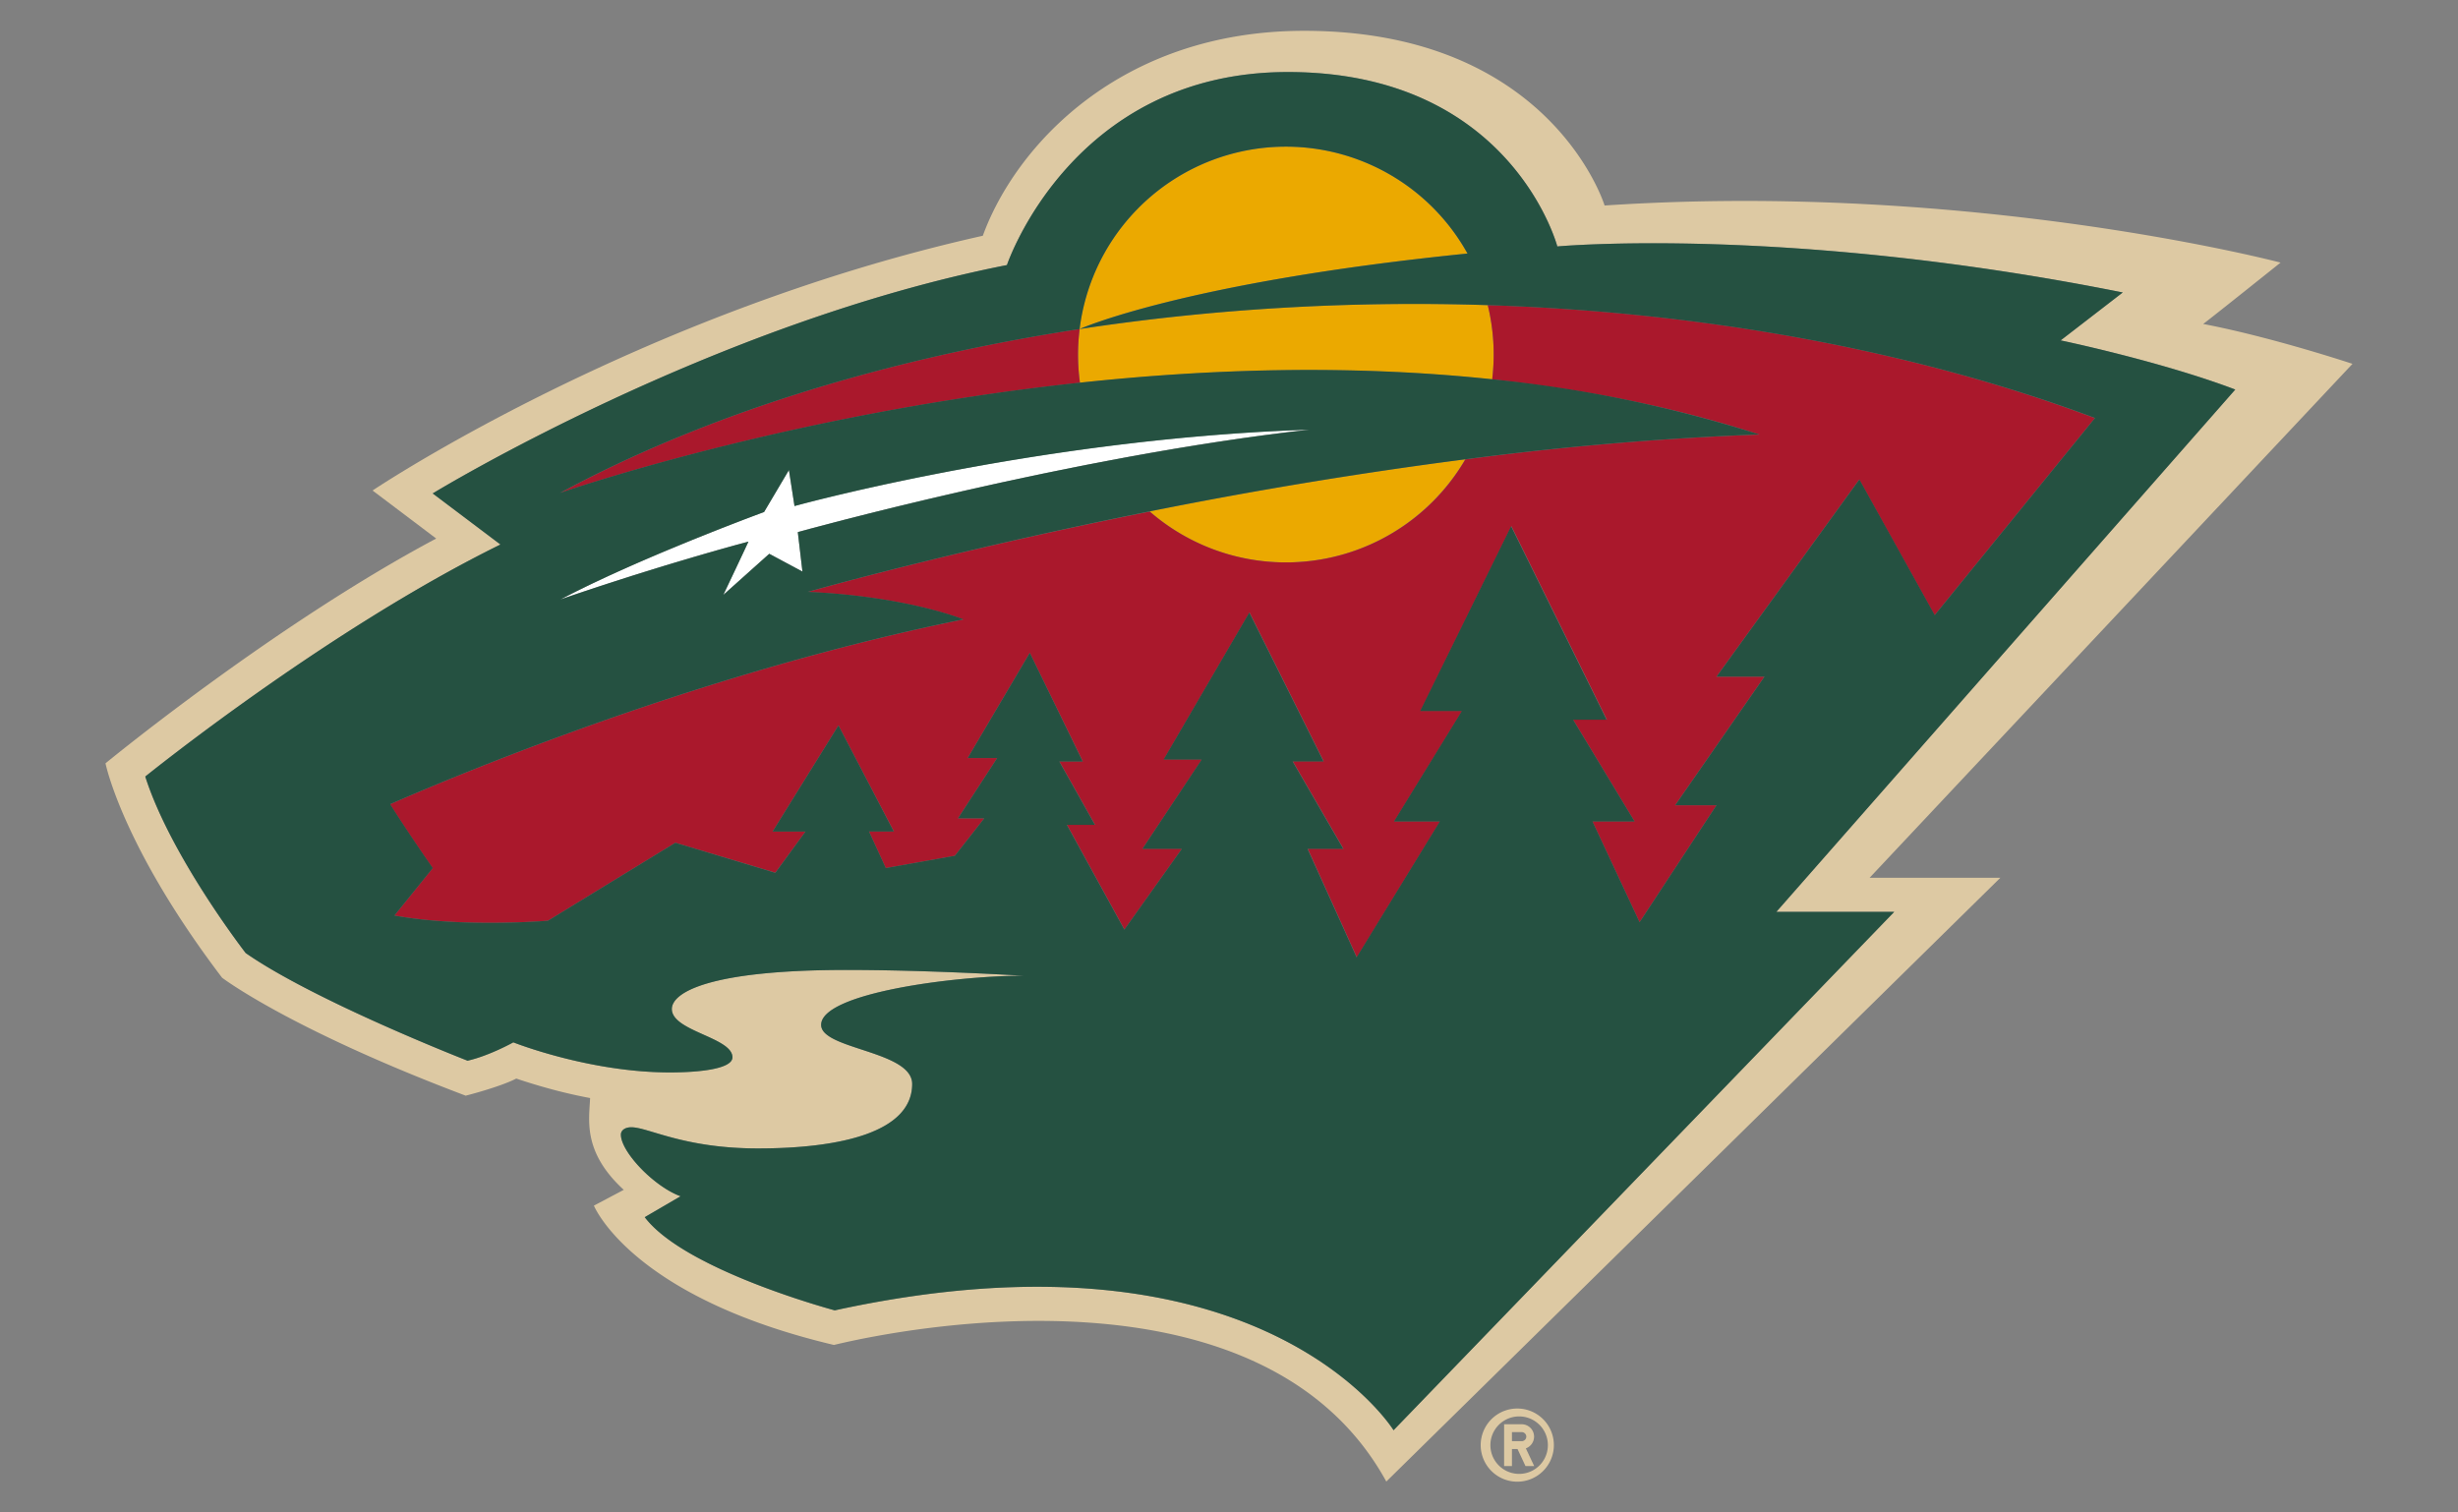 <?xml version="1.0" encoding="UTF-8" standalone="no"?>
<svg
   viewBox="-1 0 26 16"
   style="enable-background:new 0 0 24 16"
   xml:space="preserve"
   version="1.1"
   id="svg6"
   sodipodi:docname="29-tile.svg"
   inkscape:version="1.3.2 (091e20e, 2023-11-25)"
   xmlns:inkscape="http://www.inkscape.org/namespaces/inkscape"
   xmlns:sodipodi="http://sodipodi.sourceforge.net/DTD/sodipodi-0.dtd"
   xmlns="http://www.w3.org/2000/svg"
   xmlns:svg="http://www.w3.org/2000/svg"><rect x="-1" y="0" width="26" height="16" fill="#808080" stroke="none"/><defs
     id="defs6" /><sodipodi:namedview
     id="namedview6"
     pagecolor="#ffffff"
     bordercolor="#000000"
     borderopacity="0.25"
     inkscape:showpageshadow="2"
     inkscape:pageopacity="0.0"
     inkscape:pagecheckerboard="0"
     inkscape:deskcolor="#d1d1d1"
     inkscape:zoom="18.153846"
     inkscape:cx="20.298729"
     inkscape:cy="17.131356"
     inkscape:window-width="3440"
     inkscape:window-height="1387"
     inkscape:window-x="1728"
     inkscape:window-y="25"
     inkscape:window-maximized="1"
     inkscape:current-layer="svg6" /><path
     style="fill:#fff"
     d="M12.854 4.544c-2.869.093-5.45.808-5.45.808l-.059-.38-.263.444s-1.297.476-2.154.925c1.098-.379 1.989-.612 1.989-.612l-.266.564.486-.435c.119.063.231.125.351.188l-.049-.418c.001 0 2.895-.805 5.415-1.084z"
     id="path1" /><path
     style="fill:#ddc9a3"
     d="M23.884 3.849s-.847-.282-1.58-.422c.01-.002.819-.649.819-.649s-3.265-.862-7.15-.604c0 0-.565-1.848-3.178-1.848-1.944 0-3.054 1.219-3.399 2.168-3.666.819-6.455 2.695-6.455 2.695l.673.508C1.889 6.616.116 8.075.116 8.075s.174.875 1.233 2.268c0 0 .709.542 2.577 1.248 0 0 .357-.09.535-.181.256.086.521.158.781.206-.011.235-.079.572.356.971l-.316.167s.39.966 2.539 1.474c.821-.198 4.554-.904 5.843 1.445l6.495-6.387h-1.383l5.108-5.437zm-4.848 5.797L13.74 15.13s-1.391-2.254-5.911-1.268c0 0-1.585-.423-2.01-.986l.379-.221c-.281-.103-.631-.47-.631-.652 0-.044.042-.078.11-.078.179 0 .552.224 1.339.224.878 0 1.632-.174 1.632-.682 0-.351-.963-.364-.963-.625 0-.337 1.417-.52 2.139-.52 0 0-.992-.061-1.869-.061-1.464 0-1.849.241-1.849.413 0 .236.641.3.641.511 0 .122-.349.16-.662.16-.855 0-1.656-.318-1.656-.318s-.251.141-.484.194c0 0-1.613-.628-2.347-1.139 0 0-.792-1.021-1.062-1.867 0 0 1.912-1.546 3.757-2.454l-.716-.541s2.945-1.799 6.074-2.416c0 0 .685-2.042 2.971-2.042 2.365 0 2.851 1.845 2.851 1.845s2.431-.224 5.981.487l-.657.507s1.057.22 1.847.52L17.79 9.646h1.246zM15.069 14.901a.387.387 0 1 0 0 .773.387.387 0 0 0 0-.773zm0 .691a.304.304 0 1 1 0-.608.304.304 0 0 1 0 .608z"
     id="path2" /><path
     style="fill:#ddc9a3"
     d="M15.227 15.198a.131.131 0 0 0-.131-.131h-.186v.442h.083v-.18h.059l.084.18h.092l-.088-.187a.132.132 0 0 0 .087-.124zm-.131.048h-.103v-.096h.103c.027 0 .049.022.049.048a.049.049 0 0 1-.049.048z"
     id="path3" /><path
     style="fill:#eba900"
     d="M14.737 3.228a23.665 23.665 0 0 0-4.317.253 2.187 2.187 0 0 0 .004.568c1.361-.146 2.861-.195 4.36-.036a2.196 2.196 0 0 0-.047-.785zM12.601 5.949c.81 0 1.516-.438 1.898-1.09a49.178 49.178 0 0 0-3.338.551c.386.336.889.539 1.44.539zM12.601 1.552a2.199 2.199 0 0 0-2.182 1.929s1.103-.496 4.103-.799a2.196 2.196 0 0 0-1.921-1.13z"
     id="path4" /><g
     id="g5"><path
       style="fill:#aa182c"
       d="M14.737 3.228a2.196 2.196 0 0 1 .047.785c.954.101 1.908.286 2.826.584a33.462 33.462 0 0 0-3.11.263 2.197 2.197 0 0 1-3.338.552c-2.125.423-3.617.85-3.617.85 1.051.047 1.645.291 1.645.291-2.717.55-5.244 1.597-6.064 1.955.196.312.451.676.451.676l-.405.501c.726.132 1.624.055 1.624.055l1.348-.825 1.057.317.319-.435h-.348l.697-1.123.586 1.122h-.263l.178.387.73-.13.311-.396h-.278l.415-.638h-.312l.657-1.113.561 1.149h-.248l.377.67h-.297l.608 1.108.608-.854h-.417l.628-.945h-.403l.907-1.555.785 1.575h-.327l.536.925h-.378l.519 1.148.88-1.437h-.485l.719-1.169h-.441l.962-1.955 1.01 2.047h-.357l.65 1.077h-.445l.498 1.066.813-1.237h-.437l.944-1.36h-.507l1.511-2.086.797 1.435 1.695-2.085c-1.953-.732-4.18-1.122-6.422-1.195zM10.403 3.751a2.2 2.2 0 0 1 .017-.27c-2.044.313-3.95.897-5.497 1.735 0 0 2.387-.835 5.5-1.167a2.26 2.26 0 0 1-.02-.298z"
       id="path5" /></g><path
     style="fill:#124734;fill-opacity:0.82"
     d="M22.644 4.121c-.791-.3-1.847-.52-1.847-.52l.657-.507c-3.55-.711-5.981-.487-5.981-.487S14.986.762 12.622.762c-2.286 0-2.971 2.042-2.971 2.042-3.13.616-6.074 2.416-6.074 2.416l.717.54C2.449 6.668.537 8.215.537 8.215c.27.846 1.062 1.867 1.062 1.867.734.511 2.347 1.139 2.347 1.139.232-.053.484-.194.484-.194s.801.318 1.656.318c.313 0 .662-.037.662-.16 0-.211-.641-.275-.641-.511 0-.172.385-.413 1.849-.413.877 0 1.869.061 1.869.061-.722 0-2.139.183-2.139.52 0 .26.963.274.963.625 0 .508-.754.682-1.632.682-.787 0-1.16-.224-1.339-.224-.069 0-.11.034-.11.078 0 .183.35.55.631.652l-.379.221c.425.563 2.01.986 2.01.986 4.52-.986 5.911 1.268 5.911 1.268l5.296-5.484H17.79l4.854-5.525zm-5.488 4.398-.813 1.237-.498-1.066h.445l-.65-1.076h.354l-1.01-2.047-.962 1.955h.441l-.718 1.168h.485l-.88 1.437-.519-1.147h.378l-.536-.925H13l-.785-1.575-.907 1.555h.403l-.627.945h.417l-.608.854-.608-1.108h.297l-.377-.67h.248l-.56-1.15-.657 1.113h.312l-.415.638h.278l-.311.396-.73.13-.178-.387h.262l-.585-1.122-.697 1.123h.348l-.319.436-1.057-.318-1.348.825s-.898.077-1.624-.055l.406-.502s-.255-.364-.451-.676c.82-.358 3.346-1.405 6.064-1.955 0 0-.594-.244-1.645-.291 0 0 1.492-.427 3.615-.851a48.56 48.56 0 0 1 3.338-.551 33.808 33.808 0 0 1 3.11-.263 13.902 13.902 0 0 0-2.826-.584c-1.5-.159-2.999-.11-4.36.036-3.113.332-5.5 1.167-5.5 1.167 1.547-.837 3.453-1.421 5.497-1.734a2.198 2.198 0 0 1 4.103-.799c-3 .303-4.103.799-4.103.799 1.398-.214 2.861-.3 4.317-.253 2.242.073 4.47.463 6.423 1.194l-1.695 2.085-.797-1.435-1.511 2.086h.507l-.944 1.36h.436zM7.488 6.047l-.351-.188-.486.435c.09-.19.177-.371.266-.564 0 0-.892.234-1.989.612.856-.45 2.154-.925 2.154-.925l.263-.444.059.381s2.581-.716 5.45-.808c-2.52.278-5.414 1.083-5.415 1.084l.049.417z"
     id="path6" /></svg>
